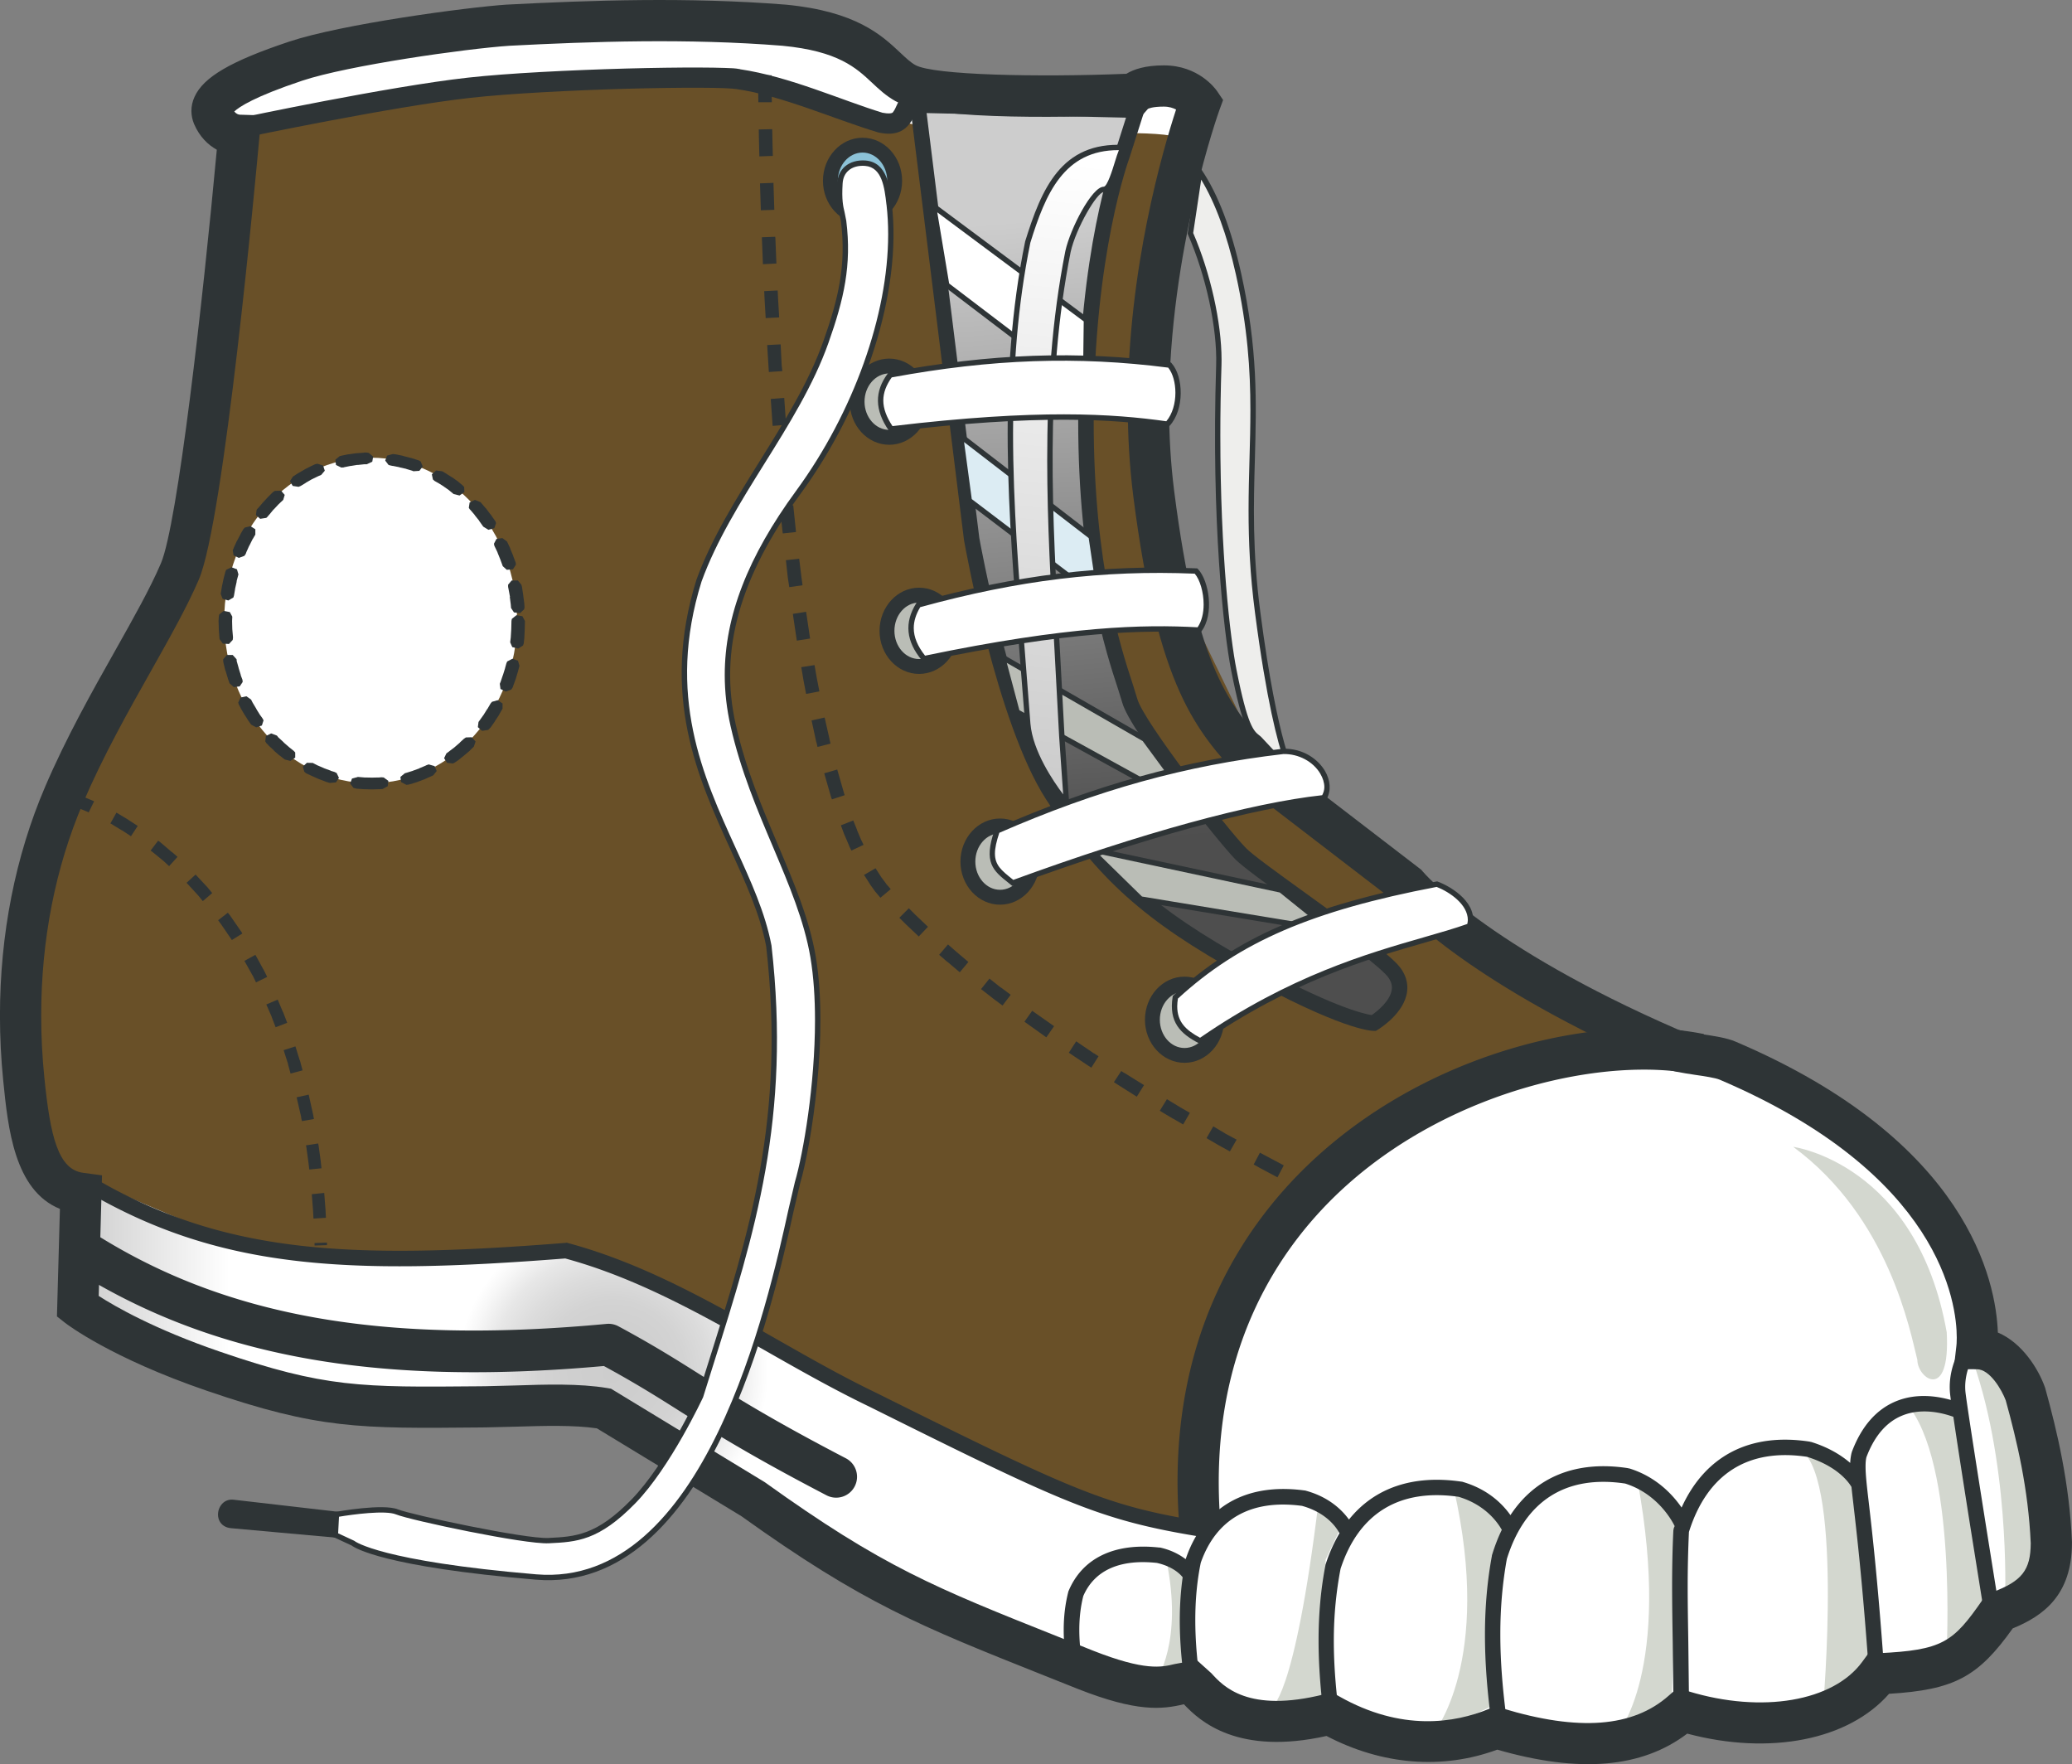 <svg xmlns="http://www.w3.org/2000/svg" viewBox="0 0 307.58 261.84" version="1.0"><rect x="0" y="0" width="307.58" height="261.84" fill="#808080" stroke="none"/><defs><linearGradient id="b" y2="156.59" gradientUnits="userSpaceOnUse" x2="319.39" gradientTransform="translate(71.83 210.51)" y1="249.49" x1="327.13"><stop offset="0" stop-color="#4e4e4e"/><stop offset="1" stop-color="#cdcdcd"/></linearGradient><linearGradient id="c" y2="315.57" gradientUnits="userSpaceOnUse" x2="185.59" gradientTransform="translate(71.83 210.51)" y1="315.57" x1="163.05"><stop offset="0" stop-color="#cdcdcd"/><stop offset="1" stop-color="#fff"/></linearGradient><linearGradient id="d" y2="149.16" gradientUnits="userSpaceOnUse" x2="312.09" y1="239.51" x1="303.03"><stop offset="0" stop-color="#cdcdcd"/><stop offset="1" stop-color="#fff"/></linearGradient><radialGradient id="a" gradientUnits="userSpaceOnUse" cy="305.17" cx="161.26" gradientTransform="translate(215.8 352.93) scale(.611)" r="37.761"><stop offset="0" stop-color="#cdcdcd"/><stop offset=".27" stop-color="#cfcfcf"/><stop offset=".46" stop-color="#d3d3d3"/><stop offset=".626" stop-color="#dcdcdc"/><stop offset=".777" stop-color="#e7e7e7"/><stop offset=".917" stop-color="#f7f7f7"/><stop offset="1" stop-color="#fff"/></radialGradient></defs><path d="M76.094 3.473c-6.14.41-24.15 2.87-31.52 5.33s-13.51 5.27-12.28 8.14 3.82 2.87 3.82 2.87-5.07 56.14-8.75 64.74c-3.69 8.6-11.65 20.2-17.2 33.16-7.45 17.41-6.79 33.96-5.97 42.15.81 8.19 1.91 16.16 8.46 16.98l.02.02-.46 16.79s6.22 4.84 20.16 9.61c16.34 5.6 22.04 5.44 40.35 5.27 5.46-.05 12.41-.63 17.55.23l22.11 13.43c19.39 13.91 27.21 16.49 49.43 25.37 10.71 4.22 12.66 2.1 15.61 1.8 1.32.8 5.16 8.65 20.52 4.81 8.99 5.08 17.69 4.99 24.86 2.04 13.42 4.08 21.92 2.52 27.61-2.53 11.48 3.49 23.78 1.9 29.18-5.52 10.23-.47 12.79-1.88 17.89-9.24 5.13-1.92 7.69-4.44 7.69-10.2-.33-7.94-1.93-15.12-3.85-22.11 0 0-2.41-6.72-7.21-6.72 0 0 3.32-25.54-36.98-42.73-2-.85-6.73-1-8.66-1.84-29.72-12.92-38.96-24.28-38.96-24.28l-20.65-15.85c-7.07-7.85-13.09-12.1-16.93-42.18-3.71-29.08 6.88-58.01 6.88-58.01s-1.71-2.51-5.39-2.51c-3.69 0-4.49 1.22-4.49 1.22s-28.65 1.25-33.86-1.64c-3.9-2.16-5.15-7.37-18.02-8.6-13.61-1.09-27.33-.71-40.96 0z" fill="#fff"/><path d="M101.754 11.673c-27.5-.28-67.53 7.38-67.53 7.38l.25 14.75-5.28 39.12-6.94 21.32-5.34 8.4-1.47 3.35-9.03 14.87-1.31 8.94-1.97 4.53v8.94l-1.19 8.12h1.19v9.03l5.97 14.54 8.18 3.34 25.72 7.84 21.63.38 18.28-1.5 5.22 2.25 15.28 5.97 26.09 14.53 36.16 16.78 10.81 2.22 1.5-1.85 2.25-20.5 6.69-17.53 14.56-16.78 20.5-11.56 22.38-4.09-7.85-5.97-4.28-1.63-10.59-5.94-33.44-26.21-12.62-26.1-5.04-32.5s5.5-32.67 5.5-34.84-13.31-1.38-18.56-1.38c-5.24 0-15.74 1.86-36.72-5.75-4.59-1.66-11.29-2.39-19-2.47z" fill="#695028"/><path d="M359.61 351.33l7.99 64.43s4.74 26.72 11.98 37.96c7.25 11.23 13.99 17.58 28.72 25.72 14.74 8.14 18.98 8.14 18.98 8.14s6.62-4.02 2.5-8.14-19.73-14.48-22.23-16.98-15.48-18.98-16.48-22.73c-1-3.74-6.51-16.34-6.51-41.55s5.36-39.37 5.36-39.37l2.15-6.73-32.46-.75z" fill="url(#b)" transform="translate(-223.356 -335.727)"/><path d="M135.114 15.743l7.99 64.43c.2 1.16 4.88 27.14 12.16 38.44 7.58 11.77 14.66 18.11 29.13 26.1 14.57 8.06 19.07 8.29 19.53 8.29h.32l.28-.17c.4-.25 3.98-2.5 4.36-5.71.13-1.04-.06-2.63-1.65-4.22-2.38-2.38-8.35-6.69-13.61-10.48-3.9-2.82-7.59-5.47-8.62-6.51-2.78-2.78-15.3-18.9-16.18-22.2l-.69-2.22c-1.73-5.27-5.78-17.61-5.78-39.04 0-24.67 5.24-38.83 5.29-38.97l2.63-8.25-35.33-.81.17 1.32zm50.39 126.97c-14.09-7.78-20.97-13.94-28.31-25.34-7.04-10.92-11.78-37.28-11.82-37.54 0 0-7.51-60.52-7.82-63.05 2.32.05 26.94.62 29.6.68l-1.68 5.27c-.2.52-5.42 14.59-5.42 39.72 0 21.8 4.13 34.38 5.9 39.76l.65 2.09c1.12 4.18 14.4 20.86 16.78 23.24 1.16 1.16 4.74 3.74 8.9 6.74 5.19 3.75 11.07 7.99 13.33 10.24.68.68 1.01 1.36 1.01 2.06 0 .09 0 .18-.02.27-.19 1.62-2.02 3.15-2.98 3.81-1.21-.19-6.14-1.33-18.12-7.95z" fill="#2e3436"/><path d="M266.194 170.213s18.34 2.45 22.79 27.53c.57 10.4-4.36 6.85-4.36 4.1-1.05-4.16-4.18-21.14-18.43-31.63z" fill="#d3d7cf"/><path d="M287.17 522.78l1.21 23.54 25.12-.46 18.64 11.59 9.27-20.03-33.28-16.22-20.96 1.58z" fill="url(#a)" transform="translate(-223.356 -335.727)"/><path d="M236.58 510.93l20.52 8.72.32 21.58-22.54-10.21 1.7-20.09z" fill="url(#c)" transform="translate(-223.356 -335.727)"/><path d="M293.124 200.633l9.06 11.87.86 21.35-5.39 3.02s.75-20.49-5.29-36.23M282.894 208.183l7.55.65 5.39 31.27-6.9 5.82s1.72-29.11-6.04-37.74zM266.714 214.873l8.85 3.67 3.37 29.89-8.33 5.26s3.23-36.23-3.89-38.82M243.094 219.833l6.04 4.96-1.08 30.41-7.98 2.15s8.2-9.27 3.02-37.52M215.824 221.003l7.76 4.53s-2.37 12.08-2.37 12.73c0 .64.43 14.88.43 14.88l-8.84 4.1s8.84-10.57 3.02-36.24zM173.124 231.473l3.23 1.51v16.18l-4.74.22s4.09-5.61 1.51-17.91M195.764 222.633l3.67 3.24-2.65 5.6-.57 21.89-7.56.11s3.45-.65 7.11-30.84z" fill="#d3d7cf"/><path d="M75.274.683h-.04c-6.05.41-24.52 2.9-32.29 5.49-8.67 2.89-12.75 5.27-14.07 8.21-.31.68-.46 1.38-.46 2.09 0 .66.14 1.32.4 1.94.82 1.91 2.09 3.1 3.37 3.81-2.07 22.42-5.82 55.62-8.3 61.39-1.58 3.71-4.11 8.19-6.78 12.94-3.42 6.06-7.28 12.92-10.41 20.23-4.43 10.34-6.7 21.92-6.7 33.95 0 3.21.16 6.44.49 9.7.7 6.98 1.64 16.24 8.41 18.99-.1 3.51-.44 15.96-.44 15.96l1.22.96c.27.21 6.79 5.2 21.05 10.08 16.55 5.67 22.56 5.61 40.43 5.44l.94-.01 4.54-.11c4.21-.13 8.52-.25 11.97.25 1.08.66 21.26 12.92 21.44 13.03 18.09 12.96 26.52 16.31 44.95 23.65l5.02 2c8.76 3.45 12.45 3.05 15.73 2.27 2.37 2.53 8.01 7.64 21.17 4.71 8.26 4.31 17.17 5.04 25.35 2.03 12.19 3.51 21.45 2.74 28.2-2.38 12.31 3.27 23.95.95 29.96-5.91 9.66-.59 13.21-2.48 18.36-9.71 4.49-1.83 8.79-4.9 8.79-12.7v-.13c-.37-8.77-2.21-16.44-3.96-22.79l-.03-.1-.04-.11c-.92-2.58-3.3-6.53-6.97-8.08-.27-7.49-4.28-28.39-38.9-43.16-1.36-.58-3.18-.85-5.11-1.13-1.24-.19-2.94-.44-3.53-.7-28.45-12.37-37.73-23.31-37.82-23.42l-.22-.26-.28-.22s-20.02-15.36-20.43-15.69c-.32-.34-1.52-1.65-1.52-1.65-6.18-6.69-11.05-11.97-14.46-38.65-.53-4.17-.76-8.34-.76-12.43 0-23.35 7.4-43.91 7.48-44.15l.54-1.47-.88-1.3c-.27-.39-2.77-3.84-7.92-3.84-2.76 0-4.48.59-5.56 1.25-13.17.53-28.62.2-31.31-1.29-.72-.4-1.4-1.04-2.26-1.85-2.75-2.58-6.52-6.12-16.95-7.12-14.5-1.16-29.07-.65-41.41-.01zm40.88 6.11c8.29.79 10.95 3.29 13.3 5.49 1.02.96 2.09 1.96 3.48 2.73 5.53 3.07 28.55 2.33 35.47 2.02l1.28-.05s.38-.44.72-.82c.07-.05.68-.34 2.36-.34.79 0 1.36.2 1.82.43-1.92 5.87-7.17 23.7-7.17 44.02 0 4.38.25 8.88.82 13.39 3.66 28.63 9.39 34.84 16.03 42.03l1.85 2.02.23.18s19.92 15.29 20.4 15.66c1.7 1.93 12.03 12.75 39.84 24.84 1.34.58 3.16.85 5.08 1.14 1.32.19 2.97.44 3.61.71 32.9 14.03 35.2 33.23 35.2 38.3 0 .7-.04 1.13-.06 1.25l-.39 3.41 3.43.02c1.94 0 3.7 3.06 4.29 4.62 1.65 5.97 3.36 13.14 3.71 21.21-.02 3.98-1.3 5.62-5.7 7.27l-.9.34-.55.78c-4.38 6.32-5.92 7.48-15.51 7.93l-1.47.07-.87 1.19c-4.29 5.9-14.91 7.71-25.81 4.39l-1.64-.49-1.28 1.13c-5.31 4.71-13.38 5.33-24.69 1.89l-1.05-.31-1 .41c-4.99 2.05-12.89 3.39-22.19-1.88l-1.07-.6-1.18.3c-11.29 2.82-14.96-1.19-16.72-3.13l-2.6-2.34-.77.59-2.1.39c-1.95.47-4.38 1.04-12.09-1.99.02 0-5.01-2-5.01-2-18.53-7.38-26.2-10.43-43.75-23.02l-.1-.06-22.7-13.8-.58-.1c-4.12-.69-9.2-.53-13.69-.38l-4.4.11-.95.01c-17.53.16-22.83.21-38.38-5.12-9.82-3.36-15.68-6.76-18.05-8.29.07-2.7.49-17.9.49-17.9l-2.77-.37c-3.73-.46-4.92-5.36-5.8-14.24-.31-3.06-.46-6.1-.46-9.11 0-11.19 2.1-21.95 6.2-31.53 3-7 6.78-13.72 10.12-19.64 2.75-4.89 5.36-9.52 7.08-13.53 3.76-8.79 8.46-59.87 8.99-65.66l.29-3.24s-2.99-.09-3.21-.1c-.16-.01-.5-.1-.81-.47.72-.68 2.99-2.21 10.1-4.58 6.78-2.26 24.22-4.74 30.75-5.18 12.13-.63 26.44-1.13 40.53 0z" fill="#2e3436"/><path d="M13.406 174.5l-1.187 1.969c20.01 11.94 39.077 12.862 71.687 10.312 10.66 2.89 20.458 8.433 29.938 13.813 4.92 2.8 10.026 5.686 15.156 8.156 28.511 14.182 34.058 16.795 48.563 19.219a18.22 18.22 0 00-1.5 3.281l-.032.094-.031.062c-.878-.657-2.084-1.338-3.781-1.719h-.125c-6.6-.74-11.368 1.525-13.438 6.375l-.031.063-.031.094c-.91 3.57-.921 7.425-.031 12.125l2.28-.438c-.42-2.19-.624-4.16-.624-6 0-1.79.194-3.451.594-5.031 1.66-3.82 5.427-5.506 10.937-4.906 2.234.51 3.35 1.547 3.813 2.125-.689 4.958-.552 10.338.437 16.719l2.281-.344c-.57-3.64-.843-6.951-.843-10.031 0-3.02.262-5.82.812-8.5 2.3-6.54 7.491-9.448 15.031-8.438 3.643 1.012 5.118 3.225 5.563 4.063-.821 1.375-1.509 2.91-2.063 4.625l-.031.093v.063c-1.35 7.04-1.35 14.66 0 24L199 256c-.66-4.55-1-8.66-1-12.5 0-3.79.36-7.296 1-10.656 2.7-8.26 8.741-11.958 17.531-10.688 3.825 1.147 5.684 3.624 6.407 4.906-.559 1.134-1.027 2.36-1.438 3.688l-.031.063v.093c-1.36 7.35-1.381 15.303-.031 25.063l2.28-.313c-.66-4.76-1-9.073-1-13.094 0-3.97.33-7.667.97-11.187 2.7-8.66 8.782-12.507 17.562-11.188 5.042 1.588 7.16 5.934 7.344 6.313-.035.108-.091.203-.125.313l-.031.156-.032.156c-.28 5.67-.183 11.268-.093 16.688l.093 8.062h2.313l-.094-8.094c-.04-2.72-.094-5.46-.094-8.25 0-2.69.058-5.436.188-8.156 2.71-8.62 8.771-12.476 17.531-11.156 4.559 1.426 6.191 3.789 6.594 4.469.077.73.168 1.52.281 2.5.48 4.19 1.309 11.22 2.219 23.78l2.281-.155c-.92-12.61-1.729-19.655-2.219-23.875-.31-2.62-.469-4.15-.469-5.25 0-.55.025-.987.125-1.407 1.2-3.19 3.027-5.288 5.407-6.219 2.878-1.135 5.947-.34 7.5.22.831 5.644 2.473 16.004 2.562 16.562l1.813 11.344 2.281-.375-1.813-11.344c-.02-.17-2.67-16.759-3.03-19.719-.31-2.59.823-4.73.843-4.75l-2-1.094c-.06.11-1.525 2.785-1.125 6.125.016.133.07.57.094.75-2.02-.569-5.017-1.026-7.969.125-3.04 1.19-5.31 3.776-6.75 7.656v.063l-.031.063a7.956 7.956 0 00-.188 1.437c-1.285-1.097-3.139-2.295-5.844-3.125h-.062l-.094-.031c-8.882-1.37-15.528 2.088-19.031 9.781-1.287-1.867-3.738-4.57-7.781-5.813h-.094l-.063-.03c-7.698-1.189-13.72 1.278-17.468 6.968-1.192-1.674-3.344-3.842-7.094-4.938l-.094-.03h-.062c-7.2-1.061-12.94.907-16.719 5.624-1.014-1.399-2.954-3.34-6.406-4.281l-.094-.031h-.063c-6.696-.916-11.937.99-15.218 5.406l.125-.781c-14.28-2.34-18.894-4.376-48.594-19.156-5.08-2.44-10.11-5.314-15-8.094-9.65-5.48-19.646-11.134-30.656-14.094l-.188-.063-.219.032c-32.24 2.54-51.01 1.671-70.53-9.969z" fill="#2e3436"/><path d="M195.944 171.253c-10.88 9.7-23.31 27.27-20.82 55.92l6.09-.53c-2.27-26.12 8.97-42.06 18.8-50.82 15.94-14.22 38.54-19.04 51.7-16.36l1.22-5.99c-14.99-3.06-39.38 2.07-56.99 17.78zM9.464 183.843c-.93 1.44-.51 3.35.94 4.28 20.61 13.17 45.09 17.69 79.24 14.62 4.6 2.5 7.81 4.51 11.14 6.62 4.93 3.11 10.52 6.64 21.91 12.57 1.52.79 3.39.2 4.18-1.32s.2-3.39-1.32-4.18c-11.16-5.81-16.63-9.26-21.46-12.31-3.63-2.29-7.06-4.46-12.3-7.28-.54-.29-1.15-.41-1.76-.35-33.19 3.11-56.73-1.08-76.3-13.59a3.072 3.072 0 00-4.27.94z" fill="#2e3436"/><path d="M132.814 26.833c0 2.93-2.14 5.3-4.77 5.3-2.64 0-4.77-2.37-4.77-5.3 0-2.92 2.13-5.29 4.77-5.29 2.63 0 4.77 2.37 4.77 5.29z" fill="#8cc2d7"/><path d="M122.164 26.833c0 3.53 2.64 6.4 5.88 6.4s5.87-2.87 5.87-6.4c0-3.52-2.63-6.39-5.87-6.39s-5.88 2.87-5.88 6.39zm2.21 0c0-2.31 1.64-4.19 3.67-4.19 2.02 0 3.66 1.88 3.66 4.19s-1.64 4.19-3.66 4.19-3.67-1.88-3.67-4.19z" fill="#2e3436"/><path d="M136.784 59.613c0 2.93-2.14 5.3-4.77 5.3-2.64 0-4.78-2.37-4.78-5.3 0-2.92 2.14-5.29 4.78-5.29 2.63 0 4.77 2.37 4.77 5.29z" fill="#babdb6"/><path d="M126.134 59.613c0 3.53 2.63 6.4 5.87 6.4s5.88-2.87 5.88-6.4c0-3.52-2.64-6.39-5.88-6.39s-5.87 2.87-5.87 6.39zm2.2 0c0-2.31 1.65-4.19 3.67-4.19 2.03 0 3.67 1.88 3.67 4.19s-1.64 4.19-3.67 4.19c-2.02 0-3.67-1.88-3.67-4.19z" fill="#2e3436"/><path d="M141.214 93.623c0 2.92-2.14 5.29-4.78 5.29-2.63 0-4.77-2.37-4.77-5.29s2.14-5.29 4.77-5.29c2.64 0 4.78 2.37 4.78 5.29z" fill="#babdb6"/><path d="M130.564 93.623c0 3.53 2.64 6.4 5.87 6.4 3.24 0 5.88-2.87 5.88-6.4s-2.64-6.4-5.88-6.4c-3.23 0-5.87 2.87-5.87 6.4zm2.21 0c0-2.31 1.64-4.19 3.66-4.19 2.03 0 3.67 1.88 3.67 4.19s-1.64 4.19-3.67 4.19c-2.02 0-3.66-1.88-3.66-4.19z" fill="#2e3436"/><path d="M153.224 127.873c0 2.93-2.14 5.29-4.77 5.29-2.64 0-4.77-2.36-4.77-5.29 0-2.92 2.13-5.29 4.77-5.29 2.63 0 4.77 2.37 4.77 5.29z" fill="#babdb6"/><path d="M142.574 127.873c0 3.53 2.64 6.4 5.88 6.4s5.88-2.87 5.88-6.4c0-3.52-2.64-6.39-5.88-6.39s-5.88 2.87-5.88 6.39zm2.21 0c0-2.31 1.65-4.19 3.67-4.19s3.67 1.88 3.67 4.19-1.65 4.19-3.67 4.19-3.67-1.88-3.67-4.19z" fill="#2e3436"/><path d="M180.614 151.353c0 2.92-2.14 5.29-4.77 5.29-2.64 0-4.78-2.37-4.78-5.29 0-2.93 2.14-5.3 4.78-5.3 2.63 0 4.77 2.37 4.77 5.3z" fill="#babdb6"/><path d="M169.964 151.353c0 3.52 2.63 6.39 5.87 6.39s5.88-2.87 5.88-6.39c0-3.53-2.64-6.4-5.88-6.4s-5.87 2.87-5.87 6.4zm2.21 0c0-2.31 1.64-4.19 3.66-4.19 2.03 0 3.67 1.88 3.67 4.19s-1.64 4.19-3.67 4.19c-2.02 0-3.66-1.88-3.66-4.19z" fill="#2e3436"/><path d="M178.084 25.483l-1.37 9.15c2.52 5.76 4.4 13.74 4.21 19.56-.68 21.52.92 38.64 2.23 45.24 1.83 9.31 2.77 9.36 3.76 10.2l5.05 5.4s-2.57-3.54-5.27-24.11c-2.69-20.57 1.64-30.07-2.84-50.28-1.65-7.41-3.75-12.15-5.77-15.16z" fill="#eeeeec"/><path d="M177.694 25.423l-1.39 9.26.04.11c2.68 6.12 4.36 13.91 4.19 19.39-.74 23.2 1.13 39.8 2.23 45.33 1.71 8.7 2.66 9.45 3.66 10.24l.23.18 5.02 5.37.61-.51c-.02-.03-2.57-3.85-5.19-23.92-1.2-9.14-1-16.07-.81-22.78.23-8.37.45-16.29-2.04-27.53-1.46-6.56-3.42-11.71-5.83-15.3l-.57-.86-.15 1.02zm.62 1.24c2.09 3.46 3.83 8.14 5.15 14.07 1.75 7.92 2.15 14.18 2.15 20.12 0 2.43-.06 4.81-.13 7.22-.07 2.5-.14 5.03-.14 7.7 0 4.51.2 9.41.96 15.2 1.7 13.04 3.36 19.25 4.36 22.09-1.49-1.59-3.46-3.7-3.46-3.7-.04-.03-.28-.23-.28-.23-.81-.64-1.72-1.36-3.38-9.77-.92-4.64-2.39-17.1-2.39-34.74 0-3.3.05-6.78.17-10.42.01-.26.01-.53.01-.81 0-5.49-1.65-12.9-4.21-18.81.03-.18.93-6.21 1.19-7.92zM50.154 224.783l-.26 3.04-15.56-1.4c-2.43-.22-1.81-3.68.26-3.44l15.56 1.8z" fill="#2e3436"/><path d="M32.814 223.393c-.48.65-.59 1.56-.27 2.27.31.67.93 1.08 1.76 1.15l15.95 1.44.33-3.83-15.94-1.84c-.73-.08-1.4.21-1.83.81zm1.56 2.63c-.54-.05-.92-.29-1.1-.69-.08-.17-.11-.36-.11-.55 0-.33.1-.66.29-.92.15-.21.5-.55 1.1-.48 0 0 14.44 1.66 15.17 1.75-.04.5-.15 1.74-.19 2.26-.76-.07-15.16-1.37-15.16-1.37z" fill="#2e3436"/><path d="M161.274 47.503l-.13 10.48-20.62-15.69-1.95-11.69 22.7 16.9z" fill="#fff"/><path d="M138.184 30.673l1.97 11.84 21.37 16.26.15-11.47-23.65-17.61.16.98zm.95.84c1.46 1.09 21.43 15.96 21.74 16.19 0 .36-.1 8.16-.12 9.48-1.18-.9-19.62-14.93-19.86-15.11-.05-.28-1.49-8.95-1.76-10.56z" fill="#2e3436"/><path d="M161.984 79.643l-19.39-14.93 1.29 9.57 19.49 14.81-1.39-9.45z" fill="#dcecf3"/><path d="M142.204 64.763l1.31 9.74 20.4 15.5-1.55-10.57-20.29-15.63.13.96zm.91.85c1.41 1.09 18.26 14.06 18.5 14.25.04.28 1 6.8 1.23 8.32-1.43-1.08-18.34-13.92-18.59-14.11-.04-.29-.93-6.93-1.14-8.46z" fill="#2e3436"/><path d="M169.904 109.693l-21.08-12.13 2.16 8.12 26.83 14.77-7.91-10.76z" fill="#babdb6"/><path d="M148.444 97.663l2.2 8.28 26.98 14.86.51-.59-7.96-10.83-21.98-12.65.25.93zm1.01.72l20.18 11.61c.08.12 5.2 7.07 6.79 9.23-2.79-1.53-24.82-13.66-25.1-13.81-.07-.28-1.49-5.61-1.87-7.03z" fill="#2e3436"/><path d="M190.144 132.093l-28.37-6.06 7.56 7.4 28.28 4.67-7.47-6.01z" fill="#babdb6"/><path d="M161.494 126.323l7.65 7.48 29.9 4.94-8.72-7.02-29.81-6.36.98.96zm1.54.39c2.43.52 26.76 5.71 26.94 5.75.12.09 4.56 3.67 6.21 5-2.67-.44-26.43-4.37-26.66-4.4-.15-.15-5.02-4.91-6.49-6.35z" fill="#2e3436"/><path d="M174.474 148.013c9.2-8.52 19.96-13.21 38.83-16.79 2.36.89 5.66 3.26 4.87 6.21-8.45 3.04-22.7 5.05-40.02 17.06-2.79-1.45-4.23-3.06-3.68-6.48z" fill="#fff"/><path d="M213.234 130.833c-18.81 3.56-29.76 8.3-39.03 16.89l-.1.09-.03.14c-.59 3.74 1.13 5.46 3.9 6.89l.21.11.2-.13c13.31-9.23 24.82-12.54 33.23-14.95 2.55-.74 4.75-1.37 6.69-2.07l.2-.07.05-.2c.92-3.41-2.94-5.86-5.11-6.68l-.1-.04-.11.02zm.03.8c2.01.79 4.63 2.64 4.63 4.91 0 .19-.04.39-.08.59-1.87.66-3.97 1.27-6.42 1.97-8.41 2.42-19.92 5.73-33.25 14.92-2.1-1.13-3.39-2.34-3.39-4.67 0-.35.04-.74.1-1.14 9.11-8.39 19.91-13.05 38.41-16.58z" fill="#2e3436"/><path d="M318.35 147.12c-9.02-.46-11.89 6.38-14.26 14.03-4.86 23.71-1.7 47.64 0 71.51.46 5.52 5.75 11.73 5.75 11.73l-.69-9.89c-1.1-24.04-3.82-48.14.92-71.97.75-3.39 3.91-9.2 5.29-9.2s2.3-5.97 2.99-6.21z" fill="url(#d)" transform="translate(-151.526 -125.217)"/><path d="M152.184 35.813c-4.14 20.18-2.48 40.77-.87 60.69l.86 10.97c.46 5.59 5.62 11.7 5.84 11.96l.78.92-.77-11.1-.69-12.9c-1.12-19.39-2.28-39.45 1.6-58.96.77-3.48 3.91-8.88 4.9-8.88 1.04 0 1.63-1.66 2.41-4.19.25-.8.59-1.9.77-2.07l1.26-.67-1.43-.07c-9.29-.48-12.23 6.49-14.66 14.3zm.78 71.6l-.85-10.97c-.86-10.62-1.73-21.43-1.73-32.24 0-9.43.66-18.86 2.57-28.19 2.25-7.25 4.98-13.78 13.14-13.73-.17.41-.36.98-.61 1.8-.33 1.09-1.12 3.63-1.65 3.63-1.74 0-4.94 6.19-5.68 9.51-2.04 10.28-2.7 20.68-2.7 31.05 0 9.44.54 18.86 1.08 28.12l.69 12.91s.47 6.65.6 8.6c-1.47-1.95-4.52-6.44-4.86-10.49z" fill="#2e3436"/><path d="M132.124 55.653c12.41-2.3 25.67-3.52 41.51-1.47 1.66 1.89 1.76 6.53-.32 8.77-8.89-1.27-20.12-1.8-41.05.71-1.79-2.59-2.22-5.24-.14-8.01z" fill="#fff"/><path d="M132.054 55.263l-.15.02-.1.13c-2.01 2.68-1.97 5.45.13 8.48l.14.2.23-.03c21.97-2.64 33.03-1.84 40.96-.72l.2.03.14-.15c2.25-2.43 2.09-7.3.33-9.3l-.1-.12-.15-.02c-13.71-1.77-26.55-1.32-41.63 1.48zm41.36-.7c.69.85 1.07 2.26 1.07 3.73 0 1.55-.43 3.15-1.35 4.23-7.92-1.11-18.98-1.87-40.65.72-.88-1.34-1.36-2.59-1.36-3.8 0-1.17.44-2.3 1.25-3.43 14.85-2.74 27.53-3.18 41.04-1.45z" fill="#2e3436"/><path d="M136.334 89.773c12.16-3.35 25.27-5.7 41.22-5.02 1.47 1.53 2.32 6.35.44 8.76-8.97-.49-20.21-.06-40.84 4.24-2.01-2.43-2.66-5.04-.82-7.98z" fill="#fff"/><path d="M136.224 89.393l-.15.04-.08.13c-1.77 2.85-1.5 5.61.85 8.44l.15.19.24-.05c21.66-4.52 32.75-4.67 40.74-4.23l.21.01.12-.16c2.02-2.59 1.14-7.62-.46-9.29l-.11-.11-.16-.01c-13.82-.59-26.57.96-41.35 5.04zm41.13-4.25c.77.89 1.32 2.74 1.32 4.58 0 1.26-.28 2.49-.9 3.38-7.98-.43-19.07-.23-40.45 4.21-1.11-1.4-1.68-2.75-1.68-4.1 0-1.02.33-2.05.96-3.1 14.56-4 27.14-5.53 40.75-4.97z" fill="#2e3436"/><path d="M148.014 123.313c12.19-5.33 25.55-9.82 42.47-11.79 4.61-.1 7.63 4.18 6.1 6.87-9.54.99-25.31 4.99-46.24 12.65-2.56-2.06-3.98-2.9-2.33-7.73z" fill="#fff"/><path d="M190.474 111.123c-14.69 1.71-27.82 5.35-42.62 11.82l-.16.07-.06.17c-1.67 4.87-.24 6.01 2.12 7.89l.52.42.21-.08c19.24-7.04 35.62-11.53 46.14-12.63l.21-.02.1-.18c.68-1.19.58-2.76-.26-4.18-.97-1.63-3.11-3.34-6.2-3.28zm.05.79c2.23-.04 4.39 1.1 5.46 2.9.4.68.61 1.37.61 2.01 0 .43-.13.83-.32 1.2-10.54 1.15-26.8 5.6-45.85 12.57l-.18-.14c-1.56-1.25-2.55-2.04-2.55-3.78 0-.78.22-1.78.65-3.07 14.65-6.39 27.67-10 42.18-11.69z" fill="#2e3436"/><path d="M103.824 10.023c-2.97-.01-6.77.04-10.88.15-8.21.23-17.54.69-23.47 1.35-11.83 1.31-33.78 5.97-33.78 5.97l.59 2.93s22.07-4.63 33.54-5.9c5.72-.64 15.02-1.12 23.18-1.35 4.09-.11 7.89-.16 10.82-.15 1.46 0 2.71.03 3.65.06.95.03 1.69.11 1.75.13h.06c6.78.97 14.56 4.48 21.04 6.43h.06l.06.03c1.15.24 2.12.25 3-.09.89-.34 1.5-1.03 1.88-1.66.74-1.24 1.01-2.34 1.96-3.37l-2.21-2.03c-1.46 1.57-1.93 3.2-2.32 3.84-.19.32-.24.36-.37.41s-.53.12-1.31-.03c-.01-.01-.03 0-.04 0-6.1-1.86-13.85-5.39-21.21-6.47v-.03c-.03-.01-.07 0-.1 0-.56-.11-1.17-.13-2.12-.16-1-.03-2.3-.06-3.78-.06z" fill-rule="evenodd" fill="#2e3436"/><path d="M112.574 15.173h2l-.04-4h-2l.04 4zm.06 4.04l.03 1.5v.03l.06 2.47 2-.07-.06-2.47-.03-1.5-2 .04zm.19 8v.21l.12 3.79 2-.07-.12-3.78v-.22l-2 .07zm.28 8v.21l.15 3.79 2-.1-.15-3.75v-.03l-.03-.19-1.97.07zm.34 8l.06 1.25v.03l.16 2.72 2-.1-.16-2.75-.06-1.25-2 .1zm.44 8l.19 3.06v.03l.06.91 2-.13-.1-.91v-.03l-.15-3.03-2 .1zm.53 8l.28 4 2-.16-.28-4-2 .16zm.62 8l.22 2.65v.03l.13 1.32 2-.22-.13-1.28-.25-2.69-1.97.19zm.72 7.96l.44 4 1.97-.21-.41-3.97-2 .18zm.91 7.97l.28 2.57.22 1.43 1.97-.28-.19-1.4v-.04l-.31-2.5-1.97.22zm1.03 7.97l.59 3.97 1.97-.31-.59-3.97-1.97.31zm1.25 7.91l.31 1.81v.03l.41 2.13 1.97-.38-.41-2.12-.31-1.78-1.97.31zm1.53 7.9l.69 3.19v.03h.03l.16.72 1.93-.5-.15-.65v-.04l-.72-3.18-1.94.43zm1.88 7.85l1.06 3.69h.03v.03l.06.15 1.88-.62-.03-.13-.03-.06-1.04-3.62-1.93.56zm2.47 7.72l.53 1.43h.03v.04l.69 1.62v.03l.31.63 1.81-.85-.28-.59-.03-.03-.66-1.56v-.04l-.56-1.4-1.84.72zm3.43 7.37l.07.1v.03h.03l.78 1.22v.03l.03.03.78 1.09.03.03.03.03.69.82 1.53-1.28-.65-.75-.04-.07-.75-1-.03-.06-.72-1.12-.03-.04-.03-.06-1.72 1zm5.25 6.35l1 1 1.88 1.78 1.37-1.44-1.84-1.75-.03-.03-.97-.97-1.41 1.41zm5.91 5.5l1.22 1.06h.03l1.81 1.53 1.28-1.53-1.81-1.53-1.22-1.07-1.31 1.54zm6.22 5.09l1.72 1.34.03.03 1.44 1.07 1.21-1.6-1.46-1.09v.03l-1.69-1.34-1.25 1.56zm6.44 4.84l3.25 2.32 1.15-1.66-3.25-2.28-1.15 1.62zm6.59 4.6l2.66 1.78.68.44 1.07-1.69-.66-.44v.03l-2.66-1.81-1.09 1.69zm6.69 4.37l.47.31 2.93 1.85 1.07-1.72-2.91-1.81h-.03l-.44-.28-1.09 1.65zm6.81 4.25l1.94 1.16h.03l1.5.87 1-1.72-1.5-.87-1.91-1.16-1.06 1.72zm6.94 4.06l1.78 1.04 1.69.93 1-1.75-1.69-.9-.03-.03-1.75-1.04-1 1.75zm7 3.91l1 .56 2.53 1.35.94-1.78-2.54-1.35-1-.53-.93 1.75zm7.06 3.78l2.97 1.6.94-1.79-2.97-1.59-.94 1.78z" fill-rule="evenodd" fill="#2e3436"/><path d="M128.454 24.223c2.9.24 3.25 3.63 3.54 6.16 1.41 12.17-3.45 28.98-13.5 42.7-9.52 13-12.08 23.88-9.66 34.57 3.02 13.36 10.03 23.53 11.86 34.38 1.84 10.89-.44 27.15-2.32 33.54-1.94 6.62-10.11 60.87-38.8 58.48-23.75-2-27.17-5.02-27.17-5.02l-2.62-1.21.16-3.05s6.87-1.24 8.98-.38 19.07 4.43 22.52 4.26c4.25-.2 7.36-.45 12.6-5.84s9.97-15.61 9.97-15.61c6.82-21.87 13.25-39.24 10.11-66.82-2.86-15.15-18.12-29.3-10.36-54.2 4.44-12.26 14.52-23.19 18.86-35.47 2.38-6.75 3.39-11.65 2.61-17.9-.2-1.59-.76-2-.55-5.61.13-2.14 1.83-3.14 3.77-2.98z" fill="#fff"/><path d="M125.434 24.703c-.69.6-1.09 1.46-1.15 2.48-.15 2.6.1 3.61.32 4.51l.23 1.17c.8 6.42-.34 11.36-2.59 17.72-2.17 6.16-5.87 12.09-9.45 17.83-3.54 5.67-7.19 11.52-9.41 17.63-5.36 17.22.19 29.38 5.09 40.12 2.24 4.92 4.37 9.57 5.26 14.29 2.89 25.44-2.44 42.32-8.61 61.87l-1.5 4.76c-.02.06-4.73 10.18-9.86 15.45-5.23 5.38-8.37 5.53-12.34 5.73-3.49.17-20.42-3.45-22.35-4.24-2.19-.89-8.92.31-9.2.36l-.31.06-.19 3.63s2.74 1.27 2.82 1.31c.5.38 4.89 3.18 27.35 5.07 25.75 2.15 35.19-40.72 38.29-54.81l.93-3.96c1.72-5.86 4.26-22.3 2.33-33.71-.94-5.54-3.2-10.88-5.6-16.54-2.35-5.56-4.79-11.3-6.27-17.87-2.5-11.02.55-21.9 9.59-34.24 9.73-13.29 15.06-30.16 13.58-42.98l-.02-.12c-.3-2.59-.7-6.14-3.89-6.4-1.2-.09-2.28.22-3.05.88zm-43.97 204.35c4.15-.2 7.42-.36 12.87-5.96 5.22-5.37 9.99-15.62 10.04-15.72.02-.05 1.51-4.81 1.51-4.81 6.2-19.63 11.55-36.59 8.64-62.23-.92-4.85-3.06-9.54-5.33-14.5-4.83-10.61-10.32-22.62-5.05-39.53 2.18-6.02 5.81-11.84 9.32-17.47 3.61-5.77 7.33-11.75 9.53-17.98 2.29-6.47 3.45-11.51 2.63-18.09l-.25-1.26c-.21-.88-.44-1.79-.29-4.27.05-.82.34-1.46.87-1.92.6-.53 1.48-.77 2.47-.69 2.53.2 2.88 3.25 3.16 5.69l.02.12c.16 1.4.24 2.85.24 4.34 0 11.94-5.12 26.4-13.67 38.08-7.13 9.73-10.59 18.59-10.59 27.33 0 2.52.29 5.04.86 7.56 1.5 6.63 3.95 12.41 6.32 18 2.37 5.61 4.62 10.92 5.54 16.36.48 2.87.68 6.05.68 9.31 0 9.56-1.72 19.71-2.99 24.04l-.94 4.02c-3.06 13.92-12.39 56.27-37.44 54.19-23.11-1.95-26.92-4.9-26.96-4.93l-.04-.03-.05-.03s-1.97-.91-2.37-1.1c.02-.39.11-1.99.13-2.46 2.06-.35 6.88-.99 8.45-.35 2.16.88 19.1 4.47 22.69 4.29z" fill="#2e3436"/><path d="M9.884 119.333l.34.09 1.13.38.03.03 1.69.69v.03h.06l.03.03.81-1.66-.09-.03-.03-.03h-.03l-1.79-.75h-.03l-1.15-.4-.03-.04-.41-.12-.53 1.78zm6.5 2.88l.28.15.03.03 1.34.82h.04l1.37.9 1-1.53-1.41-.91v-.03h-.03l-1.4-.84-.03-.03-.29-.16-.9 1.6zm5.97 4.03l.31.22.03.03 1.63 1.34.03.03.75.69 1.25-1.38-.82-.71h-.03l-1.65-1.41h-.03v-.03l-.35-.25-1.12 1.47zm5.34 4.78l1.69 1.84.03.03.69.85 1.4-1.19-.72-.88-.03-.03-1.72-1.84-1.34 1.22zm4.69 5.56l.34.47.03.03 1.6 2.34.03.04.03.06 1.56-.97-.06-.09v-.04l-1.66-2.4-.03-.03v-.03l-.4-.5-1.44 1.12zm3.9 6.03l1.19 2.13.03.03.5 1.03 1.66-.81-.53-1.07v-.03h-.03l-1.19-2.18-1.63.9zm3.25 6.47l.79 1.81v.03l.59 1.54 1.72-.66-.6-1.56v-.03h-.03l-.78-1.85-1.69.72zm2.57 6.78l.65 2.03v.07l.38 1.37 1.78-.47-.38-1.44v-.03h-.03l-.65-2.09-1.75.56zm1.93 7l.69 3h-.03l.13.53 1.78-.31-.1-.53v-.03l-.68-3.06-1.79.4zm1.38 7.13l.06.25.31 2.25v.03l.13 1.06 1.81-.19-.12-1.12-.32-2.31-.06-.25-1.81.28zm.87 7.25l.19 2.47.06 1.15 1.85-.12-.06-1.16-.19-2.5v-.03l-1.85.19zm.41 7.25v.37l1.84-.06v-.38l-1.84.07z" fill-rule="evenodd" fill="#2e3436"/><path d="M76.754 92.083c0 13.34-9.73 24.16-21.735 24.16s-21.746-10.82-21.735-24.16c-.01-13.332 9.729-24.152 21.735-24.152s21.735 10.82 21.735 24.152z" fill="#fff"/><path d="M53.984 67.193l-1.1.08h-.06l-1.1.16h-.06l-1.07.22-.06.03h-.09l-.66.54.09.79.79.38.34-.02h.03l.06-.03.94-.19h.07l.97-.16v.02l1.03-.11H54.454l.81-.38.13-.76-.66-.55-.34-.05h-.35l-.06.03zm3.48.43l-.28.74.5.65.31.08.28.06h.06l.95.19.06.03.94.21.06.03.91.27v.03h.06l.07.03.87-.06.5-.65-.31-.74-.28-.16-.1-.03-.06-.02-1.03-.33h-.07l-1.03-.27-.06-.03-1.07-.22h-.06l-.35-.05-.87.24zm-10.69 1.28l-.47.22-.06.03-.98.49-.03.03-.94.54-.06.03-.75.49-.44.68.41.71.87.13.32-.13.75-.46.03-.03.85-.49.06-.03.85-.41.06-.03.44-.19.53-.62-.25-.77-.85-.27-.34.08zm17.33 1.5l.16.76.25.22.44.25.06.03.82.51.03.03.81.57.03.03.63.52.88.22.72-.5-.03-.76-.22-.24-.66-.55-.03-.03-.88-.62-.06-.03-.91-.57-.03-.03-.47-.27-.91-.11-.63.57zm-23.29 2.45l-.28.17-.69.68-.03.03-.75.81-.03.03-.72.85-.04.02-.18.22-.1.79.63.55.91-.14.22-.22.15-.19.04-.03.65-.79.04-.02.69-.74.03-.03.69-.65.22-.74-.54-.62-.91.02zm28.9 1.72l-.12.79.15.25.04.02.68.79v.03l.66.82v.03l.6.84.03.03.03.02.72.44.88-.24.25-.74-.09-.3-.07-.05v-.03l-.65-.93-.04-.03-.65-.87-.04-.02-.72-.85-.03-.03-.03-.02-.81-.33-.79.38zm-33.38 3.73l-.22.25-.41.71v.02l-.53 1.01-.03.03-.47 1.04v.05l-.13.24.13.77.78.38.82-.3.19-.27.09-.22v-.03l.44-.98.03-.03.47-.95.03-.03.38-.65v-.79l-.72-.46-.85.21zm37.36 1.69l-.37.71.06.3.47.98v.03l.41 1.01.37 1.01.6.54.91-.08.44-.68-.03-.3-.38-1.01v-.03l-.44-1.06v-.05l-.47-.99-.69-.51-.88.13zm-40.12 4.58l-.12.3-.28 1.06v.03l-.25 1.17v.03l-.16.98.28.74.85.24.75-.44.09-.29.16-.93v-.06l.25-1.11h-.03l.28-1.04-.22-.76-.81-.3-.79.38zm41.85 2.21v.32l.06.3.22 1.18h-.03l.15 1.17v.02l.04.47.43.65.91.11.6-.57.06-.3-.03-.49v-.03l-.16-1.22v-.03l-.18-1.2v-.03l-.1-.35-.53-.63h-.91l-.53.63zm-42.88 4.41l-.06.3-.04.66v.02l.04 1.26v.02l.09 1.23v.03l.03.16.47.65.91.06.56-.6.04-.3v-.14l-.1-1.17v-.03l-.03-1.17v-.02l.03-.63-.37-.68-.91-.17-.66.52zm43.44.66l-.06.3-.03 1.19v.03l-.07 1.17v.03l-.09.76.31.71.88.22.72-.46.1-.3.09-.79v-.03l.06-1.23v-.02l.03-1.26-.37-.71-.88-.16-.69.55zm-42.85 5.99v.33l.04.16v.05l.28 1.15.03.03.34 1.11v.03l.25.71.63.57.88-.11.44-.65-.03-.33-.25-.65v-.06l-.32-1.03v-.03l-.31-1.09h.03l-.03-.19-.57-.63h-.87l-.54.63zm42.16.33l-.12.27-.19.68v.03l-.32 1.03-.03.06-.34 1.01-.03.05-.07.19.1.76.78.39.82-.3.19-.28.09-.21v-.03l.41-1.12v-.03l.34-1.11v-.03l.19-.71-.22-.76-.81-.3-.79.41zm-39.59 5.36l-.34.74.09.3.25.46v.03l.57.98.03.03.6.95.03.03.34.49.75.41.85-.27.25-.77-.16-.3-.31-.43-.03-.03-.56-.9v-.03l-.54-.9-.03-.05-.22-.44-.69-.49-.88.19zm37.33.63l-.21.25-.47.81-.04.03-.56.9-.03.03-.6.84v.03l-.09.08-.1.79.63.55.91-.14.22-.22.09-.11.04-.02.65-.93v-.03l.63-.95v-.03l.5-.87v-.76l-.72-.49-.85.24zm-33.56 5.07l-.1.79.16.27.28.27.03.06.79.73.03.06.81.71.06.02.73.58.84.21.72-.49v-.76l-.22-.24-.69-.55-.03-.03-.75-.65-.03-.05-.75-.69-.03-.02-.22-.28-.85-.32-.78.38zm29.68.22l-.28.19-.57.52-.03.05-.75.65-.03.03-.79.6-.03.03-.41.3-.34.71.44.68.88.11.31-.17.44-.3.03-.02.85-.69.03-.02.84-.71.04-.06.56-.54.25-.76-.56-.63-.88.03zm-24.2 4.33l.22.76.25.22.82.38.06.03.97.43.06.03 1.01.38.06.03.56.16.91-.08.44-.68-.34-.71-.32-.16-.53-.16-.03-.03-.91-.33-.06-.03-.88-.38-.06-.02-.76-.39-.87-.02-.6.57zm18.37-.22l-.13.06-.03.02-.91.38-.03.03-.91.33-.06.03-.97.3-.19.05-.66.55.1.76.78.41.34-.03.25-.08h.07l1.03-.33.06-.03 1.01-.38.06-.03.97-.43.06-.03.16-.08.5-.63-.31-.73-.88-.25-.31.11zm-10.25 1.77l-.82.22-.28.74.5.65.32.08h.03l.06.03 1.1.08h.06l1.13.03h.06l1.13-.03h.06l.38-.03.75-.41.1-.79-.69-.51-.35-.03-.34.03h-.07l-.97.02h-.06l-1-.02h-.07l-.97-.08h-.06v.02z" fill="#2e3436"/></svg>